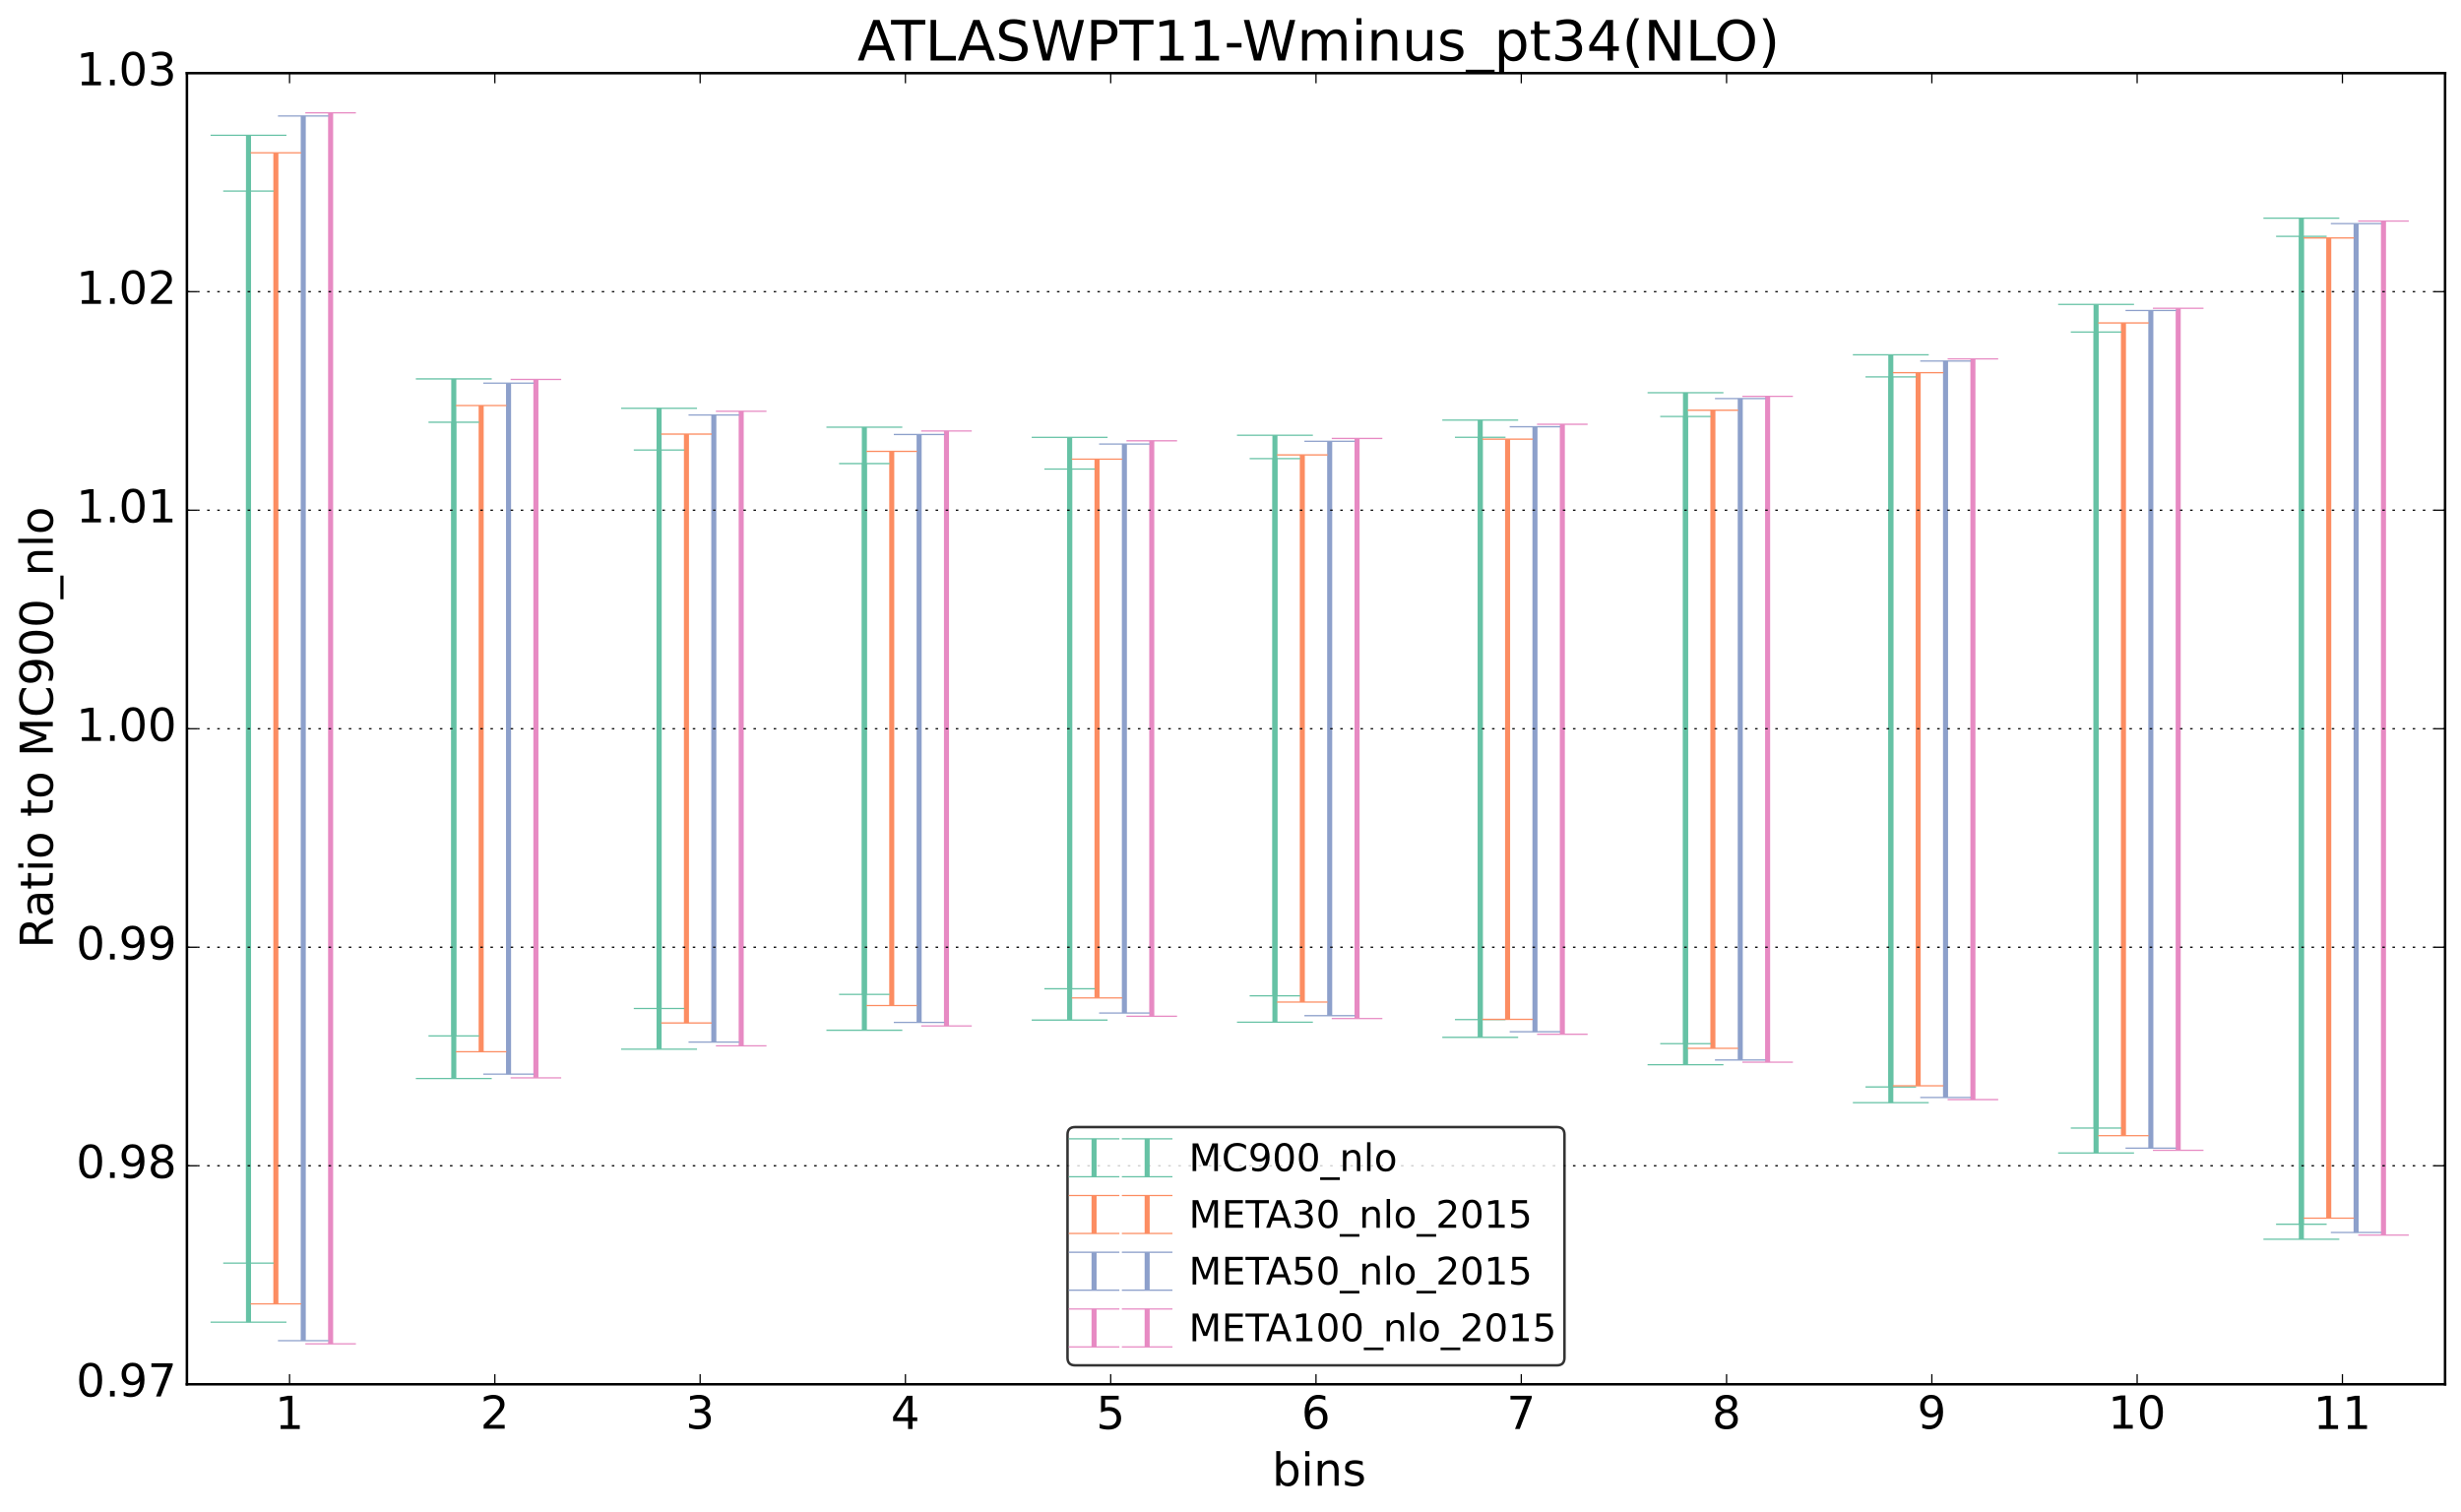 <?xml version="1.0" encoding="utf-8" standalone="no"?>
<!DOCTYPE svg PUBLIC "-//W3C//DTD SVG 1.1//EN"
  "http://www.w3.org/Graphics/SVG/1.1/DTD/svg11.dtd">
<!-- Created with matplotlib (http://matplotlib.org/) -->
<svg height="598pt" version="1.1" viewBox="0 0 973 598" width="973pt" xmlns="http://www.w3.org/2000/svg" xmlns:xlink="http://www.w3.org/1999/xlink">
 <defs>
  <style type="text/css">
*{stroke-linecap:butt;stroke-linejoin:round;}
  </style>
 </defs>
 <g id="figure_1">
  <g id="patch_1">
   <path d="
M0 598.358
L973.901 598.358
L973.901 0
L0 0
z
" style="fill:#ffffff;"/>
  </g>
  <g id="axes_1">
   <g id="patch_2">
    <path d="
M73.901 547.317
L966.701 547.317
L966.701 28.917
L73.901 28.917
z
" style="fill:#ffffff;"/>
   </g>
   <g id="LineCollection_1">
    <path clip-path="url(#p2354065b22)" d="
M98.25 499.414
L98.25 75.543" style="fill:none;stroke:#66c2a5;stroke-width:2.0;"/>
    <path clip-path="url(#p2354065b22)" d="
M179.414 409.581
L179.414 166.941" style="fill:none;stroke:#66c2a5;stroke-width:2.0;"/>
    <path clip-path="url(#p2354065b22)" d="
M260.578 398.731
L260.578 177.935" style="fill:none;stroke:#66c2a5;stroke-width:2.0;"/>
    <path clip-path="url(#p2354065b22)" d="
M341.741 393.156
L341.741 183.288" style="fill:none;stroke:#66c2a5;stroke-width:2.0;"/>
    <path clip-path="url(#p2354065b22)" d="
M422.905 390.94
L422.905 185.448" style="fill:none;stroke:#66c2a5;stroke-width:2.0;"/>
    <path clip-path="url(#p2354065b22)" d="
M504.069 393.727
L504.069 181.334" style="fill:none;stroke:#66c2a5;stroke-width:2.0;"/>
    <path clip-path="url(#p2354065b22)" d="
M585.232 403.113
L585.232 172.899" style="fill:none;stroke:#66c2a5;stroke-width:2.0;"/>
    <path clip-path="url(#p2354065b22)" d="
M666.396 412.643
L666.396 164.678" style="fill:none;stroke:#66c2a5;stroke-width:2.0;"/>
    <path clip-path="url(#p2354065b22)" d="
M747.559 429.755
L747.559 149.023" style="fill:none;stroke:#66c2a5;stroke-width:2.0;"/>
    <path clip-path="url(#p2354065b22)" d="
M828.723 446.018
L828.723 131.28" style="fill:none;stroke:#66c2a5;stroke-width:2.0;"/>
    <path clip-path="url(#p2354065b22)" d="
M909.887 484.037
L909.887 93.449" style="fill:none;stroke:#66c2a5;stroke-width:2.0;"/>
   </g>
   <g id="LineCollection_2">
    <path clip-path="url(#p2354065b22)" d="
M98.25 522.75
L98.25 53.483" style="fill:none;stroke:#66c2a5;stroke-width:2.0;"/>
    <path clip-path="url(#p2354065b22)" d="
M179.414 426.415
L179.414 149.818" style="fill:none;stroke:#66c2a5;stroke-width:2.0;"/>
    <path clip-path="url(#p2354065b22)" d="
M260.578 414.813
L260.578 161.42" style="fill:none;stroke:#66c2a5;stroke-width:2.0;"/>
    <path clip-path="url(#p2354065b22)" d="
M341.741 407.335
L341.741 168.898" style="fill:none;stroke:#66c2a5;stroke-width:2.0;"/>
    <path clip-path="url(#p2354065b22)" d="
M422.905 403.315
L422.905 172.918" style="fill:none;stroke:#66c2a5;stroke-width:2.0;"/>
    <path clip-path="url(#p2354065b22)" d="
M504.069 404.151
L504.069 172.082" style="fill:none;stroke:#66c2a5;stroke-width:2.0;"/>
    <path clip-path="url(#p2354065b22)" d="
M585.232 410.139
L585.232 166.094" style="fill:none;stroke:#66c2a5;stroke-width:2.0;"/>
    <path clip-path="url(#p2354065b22)" d="
M666.396 420.963
L666.396 155.27" style="fill:none;stroke:#66c2a5;stroke-width:2.0;"/>
    <path clip-path="url(#p2354065b22)" d="
M747.559 435.959
L747.559 140.274" style="fill:none;stroke:#66c2a5;stroke-width:2.0;"/>
    <path clip-path="url(#p2354065b22)" d="
M828.723 455.875
L828.723 120.358" style="fill:none;stroke:#66c2a5;stroke-width:2.0;"/>
    <path clip-path="url(#p2354065b22)" d="
M909.887 489.967
L909.887 86.267" style="fill:none;stroke:#66c2a5;stroke-width:2.0;"/>
   </g>
   <g id="LineCollection_3">
    <path clip-path="url(#p2354065b22)" d="
M109.072 515.518
L109.072 60.416" style="fill:none;stroke:#fc8d62;stroke-width:2.0;"/>
    <path clip-path="url(#p2354065b22)" d="
M190.236 415.834
L190.236 160.342" style="fill:none;stroke:#fc8d62;stroke-width:2.0;"/>
    <path clip-path="url(#p2354065b22)" d="
M271.399 404.457
L271.399 171.639" style="fill:none;stroke:#fc8d62;stroke-width:2.0;"/>
    <path clip-path="url(#p2354065b22)" d="
M352.563 397.563
L352.563 178.463" style="fill:none;stroke:#fc8d62;stroke-width:2.0;"/>
    <path clip-path="url(#p2354065b22)" d="
M433.727 394.552
L433.727 181.537" style="fill:none;stroke:#fc8d62;stroke-width:2.0;"/>
    <path clip-path="url(#p2354065b22)" d="
M514.89 396.193
L514.89 179.863" style="fill:none;stroke:#fc8d62;stroke-width:2.0;"/>
    <path clip-path="url(#p2354065b22)" d="
M596.054 403.03
L596.054 173.636" style="fill:none;stroke:#fc8d62;stroke-width:2.0;"/>
    <path clip-path="url(#p2354065b22)" d="
M677.218 414.485
L677.218 162.192" style="fill:none;stroke:#fc8d62;stroke-width:2.0;"/>
    <path clip-path="url(#p2354065b22)" d="
M758.381 429.307
L758.381 147.349" style="fill:none;stroke:#fc8d62;stroke-width:2.0;"/>
    <path clip-path="url(#p2354065b22)" d="
M839.545 449.017
L839.545 127.684" style="fill:none;stroke:#fc8d62;stroke-width:2.0;"/>
    <path clip-path="url(#p2354065b22)" d="
M920.709 481.632
L920.709 94.083" style="fill:none;stroke:#fc8d62;stroke-width:2.0;"/>
   </g>
   <g id="LineCollection_4">
    <path clip-path="url(#p2354065b22)" d="
M119.894 530.068
L119.894 45.866" style="fill:none;stroke:#8da0cb;stroke-width:2.0;"/>
    <path clip-path="url(#p2354065b22)" d="
M201.058 424.686
L201.058 151.491" style="fill:none;stroke:#8da0cb;stroke-width:2.0;"/>
    <path clip-path="url(#p2354065b22)" d="
M282.221 412.024
L282.221 164.072" style="fill:none;stroke:#8da0cb;stroke-width:2.0;"/>
    <path clip-path="url(#p2354065b22)" d="
M363.385 404.232
L363.385 171.794" style="fill:none;stroke:#8da0cb;stroke-width:2.0;"/>
    <path clip-path="url(#p2354065b22)" d="
M444.549 400.531
L444.549 175.558" style="fill:none;stroke:#8da0cb;stroke-width:2.0;"/>
    <path clip-path="url(#p2354065b22)" d="
M525.712 401.575
L525.712 174.481" style="fill:none;stroke:#8da0cb;stroke-width:2.0;"/>
    <path clip-path="url(#p2354065b22)" d="
M606.876 407.934
L606.876 168.731" style="fill:none;stroke:#8da0cb;stroke-width:2.0;"/>
    <path clip-path="url(#p2354065b22)" d="
M688.039 419.088
L688.039 157.589" style="fill:none;stroke:#8da0cb;stroke-width:2.0;"/>
    <path clip-path="url(#p2354065b22)" d="
M769.203 433.917
L769.203 142.739" style="fill:none;stroke:#8da0cb;stroke-width:2.0;"/>
    <path clip-path="url(#p2354065b22)" d="
M850.367 453.942
L850.367 122.759" style="fill:none;stroke:#8da0cb;stroke-width:2.0;"/>
    <path clip-path="url(#p2354065b22)" d="
M931.53 487.298
L931.53 88.417" style="fill:none;stroke:#8da0cb;stroke-width:2.0;"/>
   </g>
   <g id="LineCollection_5">
    <path clip-path="url(#p2354065b22)" d="
M130.716 531.331
L130.716 44.603" style="fill:none;stroke:#e78ac3;stroke-width:2.0;"/>
    <path clip-path="url(#p2354065b22)" d="
M211.879 426.154
L211.879 150.023" style="fill:none;stroke:#e78ac3;stroke-width:2.0;"/>
    <path clip-path="url(#p2354065b22)" d="
M293.043 413.495
L293.043 162.6" style="fill:none;stroke:#e78ac3;stroke-width:2.0;"/>
    <path clip-path="url(#p2354065b22)" d="
M374.207 405.631
L374.207 170.395" style="fill:none;stroke:#e78ac3;stroke-width:2.0;"/>
    <path clip-path="url(#p2354065b22)" d="
M455.37 401.809
L455.37 174.281" style="fill:none;stroke:#e78ac3;stroke-width:2.0;"/>
    <path clip-path="url(#p2354065b22)" d="
M536.534 402.707
L536.534 173.349" style="fill:none;stroke:#e78ac3;stroke-width:2.0;"/>
    <path clip-path="url(#p2354065b22)" d="
M617.698 408.918
L617.698 167.747" style="fill:none;stroke:#e78ac3;stroke-width:2.0;"/>
    <path clip-path="url(#p2354065b22)" d="
M698.861 419.97
L698.861 156.706" style="fill:none;stroke:#e78ac3;stroke-width:2.0;"/>
    <path clip-path="url(#p2354065b22)" d="
M780.025 434.761
L780.025 141.895" style="fill:none;stroke:#e78ac3;stroke-width:2.0;"/>
    <path clip-path="url(#p2354065b22)" d="
M861.189 454.808
L861.189 121.893" style="fill:none;stroke:#e78ac3;stroke-width:2.0;"/>
    <path clip-path="url(#p2354065b22)" d="
M942.352 488.322
L942.352 87.393" style="fill:none;stroke:#e78ac3;stroke-width:2.0;"/>
   </g>
   <g id="line2d_1">
    <defs>
     <path d="
M10 6.12323e-16
L-10 -6.12323e-16" id="m47a453df3d" style="stroke:#66c2a5;stroke-width:0.5;"/>
    </defs>
    <g clip-path="url(#p2354065b22)">
     <use style="fill:#66c2a5;stroke:#66c2a5;stroke-width:0.5;" x="98.25" xlink:href="#m47a453df3d" y="499.414"/>
     <use style="fill:#66c2a5;stroke:#66c2a5;stroke-width:0.5;" x="179.414" xlink:href="#m47a453df3d" y="409.581"/>
     <use style="fill:#66c2a5;stroke:#66c2a5;stroke-width:0.5;" x="260.578" xlink:href="#m47a453df3d" y="398.731"/>
     <use style="fill:#66c2a5;stroke:#66c2a5;stroke-width:0.5;" x="341.741" xlink:href="#m47a453df3d" y="393.156"/>
     <use style="fill:#66c2a5;stroke:#66c2a5;stroke-width:0.5;" x="422.905" xlink:href="#m47a453df3d" y="390.94"/>
     <use style="fill:#66c2a5;stroke:#66c2a5;stroke-width:0.5;" x="504.069" xlink:href="#m47a453df3d" y="393.727"/>
     <use style="fill:#66c2a5;stroke:#66c2a5;stroke-width:0.5;" x="585.232" xlink:href="#m47a453df3d" y="403.113"/>
     <use style="fill:#66c2a5;stroke:#66c2a5;stroke-width:0.5;" x="666.396" xlink:href="#m47a453df3d" y="412.643"/>
     <use style="fill:#66c2a5;stroke:#66c2a5;stroke-width:0.5;" x="747.559" xlink:href="#m47a453df3d" y="429.755"/>
     <use style="fill:#66c2a5;stroke:#66c2a5;stroke-width:0.5;" x="828.723" xlink:href="#m47a453df3d" y="446.018"/>
     <use style="fill:#66c2a5;stroke:#66c2a5;stroke-width:0.5;" x="909.887" xlink:href="#m47a453df3d" y="484.037"/>
    </g>
   </g>
   <g id="line2d_2">
    <g clip-path="url(#p2354065b22)">
     <use style="fill:#66c2a5;stroke:#66c2a5;stroke-width:0.5;" x="98.25" xlink:href="#m47a453df3d" y="75.543"/>
     <use style="fill:#66c2a5;stroke:#66c2a5;stroke-width:0.5;" x="179.414" xlink:href="#m47a453df3d" y="166.941"/>
     <use style="fill:#66c2a5;stroke:#66c2a5;stroke-width:0.5;" x="260.578" xlink:href="#m47a453df3d" y="177.935"/>
     <use style="fill:#66c2a5;stroke:#66c2a5;stroke-width:0.5;" x="341.741" xlink:href="#m47a453df3d" y="183.288"/>
     <use style="fill:#66c2a5;stroke:#66c2a5;stroke-width:0.5;" x="422.905" xlink:href="#m47a453df3d" y="185.448"/>
     <use style="fill:#66c2a5;stroke:#66c2a5;stroke-width:0.5;" x="504.069" xlink:href="#m47a453df3d" y="181.334"/>
     <use style="fill:#66c2a5;stroke:#66c2a5;stroke-width:0.5;" x="585.232" xlink:href="#m47a453df3d" y="172.899"/>
     <use style="fill:#66c2a5;stroke:#66c2a5;stroke-width:0.5;" x="666.396" xlink:href="#m47a453df3d" y="164.678"/>
     <use style="fill:#66c2a5;stroke:#66c2a5;stroke-width:0.5;" x="747.559" xlink:href="#m47a453df3d" y="149.023"/>
     <use style="fill:#66c2a5;stroke:#66c2a5;stroke-width:0.5;" x="828.723" xlink:href="#m47a453df3d" y="131.28"/>
     <use style="fill:#66c2a5;stroke:#66c2a5;stroke-width:0.5;" x="909.887" xlink:href="#m47a453df3d" y="93.449"/>
    </g>
   </g>
   <g id="line2d_3"/>
   <g id="line2d_4">
    <defs>
     <path d="
M15 9.18485e-16
L-15 -9.18485e-16" id="m4ee312dd9a" style="stroke:#66c2a5;stroke-width:0.5;"/>
    </defs>
    <g clip-path="url(#p2354065b22)">
     <use style="fill:#66c2a5;stroke:#66c2a5;stroke-width:0.5;" x="98.25" xlink:href="#m4ee312dd9a" y="522.75"/>
     <use style="fill:#66c2a5;stroke:#66c2a5;stroke-width:0.5;" x="179.414" xlink:href="#m4ee312dd9a" y="426.415"/>
     <use style="fill:#66c2a5;stroke:#66c2a5;stroke-width:0.5;" x="260.578" xlink:href="#m4ee312dd9a" y="414.813"/>
     <use style="fill:#66c2a5;stroke:#66c2a5;stroke-width:0.5;" x="341.741" xlink:href="#m4ee312dd9a" y="407.335"/>
     <use style="fill:#66c2a5;stroke:#66c2a5;stroke-width:0.5;" x="422.905" xlink:href="#m4ee312dd9a" y="403.315"/>
     <use style="fill:#66c2a5;stroke:#66c2a5;stroke-width:0.5;" x="504.069" xlink:href="#m4ee312dd9a" y="404.151"/>
     <use style="fill:#66c2a5;stroke:#66c2a5;stroke-width:0.5;" x="585.232" xlink:href="#m4ee312dd9a" y="410.139"/>
     <use style="fill:#66c2a5;stroke:#66c2a5;stroke-width:0.5;" x="666.396" xlink:href="#m4ee312dd9a" y="420.963"/>
     <use style="fill:#66c2a5;stroke:#66c2a5;stroke-width:0.5;" x="747.559" xlink:href="#m4ee312dd9a" y="435.959"/>
     <use style="fill:#66c2a5;stroke:#66c2a5;stroke-width:0.5;" x="828.723" xlink:href="#m4ee312dd9a" y="455.875"/>
     <use style="fill:#66c2a5;stroke:#66c2a5;stroke-width:0.5;" x="909.887" xlink:href="#m4ee312dd9a" y="489.967"/>
    </g>
   </g>
   <g id="line2d_5">
    <g clip-path="url(#p2354065b22)">
     <use style="fill:#66c2a5;stroke:#66c2a5;stroke-width:0.5;" x="98.25" xlink:href="#m4ee312dd9a" y="53.483"/>
     <use style="fill:#66c2a5;stroke:#66c2a5;stroke-width:0.5;" x="179.414" xlink:href="#m4ee312dd9a" y="149.818"/>
     <use style="fill:#66c2a5;stroke:#66c2a5;stroke-width:0.5;" x="260.578" xlink:href="#m4ee312dd9a" y="161.42"/>
     <use style="fill:#66c2a5;stroke:#66c2a5;stroke-width:0.5;" x="341.741" xlink:href="#m4ee312dd9a" y="168.898"/>
     <use style="fill:#66c2a5;stroke:#66c2a5;stroke-width:0.5;" x="422.905" xlink:href="#m4ee312dd9a" y="172.918"/>
     <use style="fill:#66c2a5;stroke:#66c2a5;stroke-width:0.5;" x="504.069" xlink:href="#m4ee312dd9a" y="172.082"/>
     <use style="fill:#66c2a5;stroke:#66c2a5;stroke-width:0.5;" x="585.232" xlink:href="#m4ee312dd9a" y="166.094"/>
     <use style="fill:#66c2a5;stroke:#66c2a5;stroke-width:0.5;" x="666.396" xlink:href="#m4ee312dd9a" y="155.27"/>
     <use style="fill:#66c2a5;stroke:#66c2a5;stroke-width:0.5;" x="747.559" xlink:href="#m4ee312dd9a" y="140.274"/>
     <use style="fill:#66c2a5;stroke:#66c2a5;stroke-width:0.5;" x="828.723" xlink:href="#m4ee312dd9a" y="120.358"/>
     <use style="fill:#66c2a5;stroke:#66c2a5;stroke-width:0.5;" x="909.887" xlink:href="#m4ee312dd9a" y="86.267"/>
    </g>
   </g>
   <g id="line2d_6"/>
   <g id="line2d_7">
    <defs>
     <path d="
M10 6.12323e-16
L-10 -6.12323e-16" id="md274c8b2e8" style="stroke:#fc8d62;stroke-width:0.5;"/>
    </defs>
    <g clip-path="url(#p2354065b22)">
     <use style="fill:#fc8d62;stroke:#fc8d62;stroke-width:0.5;" x="109.072" xlink:href="#md274c8b2e8" y="515.518"/>
     <use style="fill:#fc8d62;stroke:#fc8d62;stroke-width:0.5;" x="190.236" xlink:href="#md274c8b2e8" y="415.834"/>
     <use style="fill:#fc8d62;stroke:#fc8d62;stroke-width:0.5;" x="271.399" xlink:href="#md274c8b2e8" y="404.457"/>
     <use style="fill:#fc8d62;stroke:#fc8d62;stroke-width:0.5;" x="352.563" xlink:href="#md274c8b2e8" y="397.563"/>
     <use style="fill:#fc8d62;stroke:#fc8d62;stroke-width:0.5;" x="433.727" xlink:href="#md274c8b2e8" y="394.552"/>
     <use style="fill:#fc8d62;stroke:#fc8d62;stroke-width:0.5;" x="514.89" xlink:href="#md274c8b2e8" y="396.193"/>
     <use style="fill:#fc8d62;stroke:#fc8d62;stroke-width:0.5;" x="596.054" xlink:href="#md274c8b2e8" y="403.03"/>
     <use style="fill:#fc8d62;stroke:#fc8d62;stroke-width:0.5;" x="677.218" xlink:href="#md274c8b2e8" y="414.485"/>
     <use style="fill:#fc8d62;stroke:#fc8d62;stroke-width:0.5;" x="758.381" xlink:href="#md274c8b2e8" y="429.307"/>
     <use style="fill:#fc8d62;stroke:#fc8d62;stroke-width:0.5;" x="839.545" xlink:href="#md274c8b2e8" y="449.017"/>
     <use style="fill:#fc8d62;stroke:#fc8d62;stroke-width:0.5;" x="920.709" xlink:href="#md274c8b2e8" y="481.632"/>
    </g>
   </g>
   <g id="line2d_8">
    <g clip-path="url(#p2354065b22)">
     <use style="fill:#fc8d62;stroke:#fc8d62;stroke-width:0.5;" x="109.072" xlink:href="#md274c8b2e8" y="60.416"/>
     <use style="fill:#fc8d62;stroke:#fc8d62;stroke-width:0.5;" x="190.236" xlink:href="#md274c8b2e8" y="160.342"/>
     <use style="fill:#fc8d62;stroke:#fc8d62;stroke-width:0.5;" x="271.399" xlink:href="#md274c8b2e8" y="171.639"/>
     <use style="fill:#fc8d62;stroke:#fc8d62;stroke-width:0.5;" x="352.563" xlink:href="#md274c8b2e8" y="178.463"/>
     <use style="fill:#fc8d62;stroke:#fc8d62;stroke-width:0.5;" x="433.727" xlink:href="#md274c8b2e8" y="181.537"/>
     <use style="fill:#fc8d62;stroke:#fc8d62;stroke-width:0.5;" x="514.89" xlink:href="#md274c8b2e8" y="179.863"/>
     <use style="fill:#fc8d62;stroke:#fc8d62;stroke-width:0.5;" x="596.054" xlink:href="#md274c8b2e8" y="173.636"/>
     <use style="fill:#fc8d62;stroke:#fc8d62;stroke-width:0.5;" x="677.218" xlink:href="#md274c8b2e8" y="162.192"/>
     <use style="fill:#fc8d62;stroke:#fc8d62;stroke-width:0.5;" x="758.381" xlink:href="#md274c8b2e8" y="147.349"/>
     <use style="fill:#fc8d62;stroke:#fc8d62;stroke-width:0.5;" x="839.545" xlink:href="#md274c8b2e8" y="127.684"/>
     <use style="fill:#fc8d62;stroke:#fc8d62;stroke-width:0.5;" x="920.709" xlink:href="#md274c8b2e8" y="94.083"/>
    </g>
   </g>
   <g id="line2d_9"/>
   <g id="line2d_10">
    <defs>
     <path d="
M10 6.12323e-16
L-10 -6.12323e-16" id="m53d0598f09" style="stroke:#8da0cb;stroke-width:0.5;"/>
    </defs>
    <g clip-path="url(#p2354065b22)">
     <use style="fill:#8da0cb;stroke:#8da0cb;stroke-width:0.5;" x="119.894" xlink:href="#m53d0598f09" y="530.068"/>
     <use style="fill:#8da0cb;stroke:#8da0cb;stroke-width:0.5;" x="201.058" xlink:href="#m53d0598f09" y="424.686"/>
     <use style="fill:#8da0cb;stroke:#8da0cb;stroke-width:0.5;" x="282.221" xlink:href="#m53d0598f09" y="412.024"/>
     <use style="fill:#8da0cb;stroke:#8da0cb;stroke-width:0.5;" x="363.385" xlink:href="#m53d0598f09" y="404.232"/>
     <use style="fill:#8da0cb;stroke:#8da0cb;stroke-width:0.5;" x="444.549" xlink:href="#m53d0598f09" y="400.531"/>
     <use style="fill:#8da0cb;stroke:#8da0cb;stroke-width:0.5;" x="525.712" xlink:href="#m53d0598f09" y="401.575"/>
     <use style="fill:#8da0cb;stroke:#8da0cb;stroke-width:0.5;" x="606.876" xlink:href="#m53d0598f09" y="407.934"/>
     <use style="fill:#8da0cb;stroke:#8da0cb;stroke-width:0.5;" x="688.039" xlink:href="#m53d0598f09" y="419.088"/>
     <use style="fill:#8da0cb;stroke:#8da0cb;stroke-width:0.5;" x="769.203" xlink:href="#m53d0598f09" y="433.917"/>
     <use style="fill:#8da0cb;stroke:#8da0cb;stroke-width:0.5;" x="850.367" xlink:href="#m53d0598f09" y="453.942"/>
     <use style="fill:#8da0cb;stroke:#8da0cb;stroke-width:0.5;" x="931.53" xlink:href="#m53d0598f09" y="487.298"/>
    </g>
   </g>
   <g id="line2d_11">
    <g clip-path="url(#p2354065b22)">
     <use style="fill:#8da0cb;stroke:#8da0cb;stroke-width:0.5;" x="119.894" xlink:href="#m53d0598f09" y="45.866"/>
     <use style="fill:#8da0cb;stroke:#8da0cb;stroke-width:0.5;" x="201.058" xlink:href="#m53d0598f09" y="151.491"/>
     <use style="fill:#8da0cb;stroke:#8da0cb;stroke-width:0.5;" x="282.221" xlink:href="#m53d0598f09" y="164.072"/>
     <use style="fill:#8da0cb;stroke:#8da0cb;stroke-width:0.5;" x="363.385" xlink:href="#m53d0598f09" y="171.794"/>
     <use style="fill:#8da0cb;stroke:#8da0cb;stroke-width:0.5;" x="444.549" xlink:href="#m53d0598f09" y="175.558"/>
     <use style="fill:#8da0cb;stroke:#8da0cb;stroke-width:0.5;" x="525.712" xlink:href="#m53d0598f09" y="174.481"/>
     <use style="fill:#8da0cb;stroke:#8da0cb;stroke-width:0.5;" x="606.876" xlink:href="#m53d0598f09" y="168.731"/>
     <use style="fill:#8da0cb;stroke:#8da0cb;stroke-width:0.5;" x="688.039" xlink:href="#m53d0598f09" y="157.589"/>
     <use style="fill:#8da0cb;stroke:#8da0cb;stroke-width:0.5;" x="769.203" xlink:href="#m53d0598f09" y="142.739"/>
     <use style="fill:#8da0cb;stroke:#8da0cb;stroke-width:0.5;" x="850.367" xlink:href="#m53d0598f09" y="122.759"/>
     <use style="fill:#8da0cb;stroke:#8da0cb;stroke-width:0.5;" x="931.53" xlink:href="#m53d0598f09" y="88.417"/>
    </g>
   </g>
   <g id="line2d_12"/>
   <g id="line2d_13">
    <defs>
     <path d="
M10 6.12323e-16
L-10 -6.12323e-16" id="m14263a314f" style="stroke:#e78ac3;stroke-width:0.5;"/>
    </defs>
    <g clip-path="url(#p2354065b22)">
     <use style="fill:#e78ac3;stroke:#e78ac3;stroke-width:0.5;" x="130.716" xlink:href="#m14263a314f" y="531.331"/>
     <use style="fill:#e78ac3;stroke:#e78ac3;stroke-width:0.5;" x="211.879" xlink:href="#m14263a314f" y="426.154"/>
     <use style="fill:#e78ac3;stroke:#e78ac3;stroke-width:0.5;" x="293.043" xlink:href="#m14263a314f" y="413.495"/>
     <use style="fill:#e78ac3;stroke:#e78ac3;stroke-width:0.5;" x="374.207" xlink:href="#m14263a314f" y="405.631"/>
     <use style="fill:#e78ac3;stroke:#e78ac3;stroke-width:0.5;" x="455.37" xlink:href="#m14263a314f" y="401.809"/>
     <use style="fill:#e78ac3;stroke:#e78ac3;stroke-width:0.5;" x="536.534" xlink:href="#m14263a314f" y="402.707"/>
     <use style="fill:#e78ac3;stroke:#e78ac3;stroke-width:0.5;" x="617.698" xlink:href="#m14263a314f" y="408.918"/>
     <use style="fill:#e78ac3;stroke:#e78ac3;stroke-width:0.5;" x="698.861" xlink:href="#m14263a314f" y="419.97"/>
     <use style="fill:#e78ac3;stroke:#e78ac3;stroke-width:0.5;" x="780.025" xlink:href="#m14263a314f" y="434.761"/>
     <use style="fill:#e78ac3;stroke:#e78ac3;stroke-width:0.5;" x="861.189" xlink:href="#m14263a314f" y="454.808"/>
     <use style="fill:#e78ac3;stroke:#e78ac3;stroke-width:0.5;" x="942.352" xlink:href="#m14263a314f" y="488.322"/>
    </g>
   </g>
   <g id="line2d_14">
    <g clip-path="url(#p2354065b22)">
     <use style="fill:#e78ac3;stroke:#e78ac3;stroke-width:0.5;" x="130.716" xlink:href="#m14263a314f" y="44.603"/>
     <use style="fill:#e78ac3;stroke:#e78ac3;stroke-width:0.5;" x="211.879" xlink:href="#m14263a314f" y="150.023"/>
     <use style="fill:#e78ac3;stroke:#e78ac3;stroke-width:0.5;" x="293.043" xlink:href="#m14263a314f" y="162.6"/>
     <use style="fill:#e78ac3;stroke:#e78ac3;stroke-width:0.5;" x="374.207" xlink:href="#m14263a314f" y="170.395"/>
     <use style="fill:#e78ac3;stroke:#e78ac3;stroke-width:0.5;" x="455.37" xlink:href="#m14263a314f" y="174.281"/>
     <use style="fill:#e78ac3;stroke:#e78ac3;stroke-width:0.5;" x="536.534" xlink:href="#m14263a314f" y="173.349"/>
     <use style="fill:#e78ac3;stroke:#e78ac3;stroke-width:0.5;" x="617.698" xlink:href="#m14263a314f" y="167.747"/>
     <use style="fill:#e78ac3;stroke:#e78ac3;stroke-width:0.5;" x="698.861" xlink:href="#m14263a314f" y="156.706"/>
     <use style="fill:#e78ac3;stroke:#e78ac3;stroke-width:0.5;" x="780.025" xlink:href="#m14263a314f" y="141.895"/>
     <use style="fill:#e78ac3;stroke:#e78ac3;stroke-width:0.5;" x="861.189" xlink:href="#m14263a314f" y="121.893"/>
     <use style="fill:#e78ac3;stroke:#e78ac3;stroke-width:0.5;" x="942.352" xlink:href="#m14263a314f" y="87.393"/>
    </g>
   </g>
   <g id="line2d_15"/>
   <g id="patch_3">
    <path d="
M966.701 547.317
L966.701 28.917" style="fill:none;stroke:#000000;stroke-linecap:square;stroke-linejoin:miter;"/>
   </g>
   <g id="patch_4">
    <path d="
M73.901 28.917
L966.701 28.917" style="fill:none;stroke:#000000;stroke-linecap:square;stroke-linejoin:miter;"/>
   </g>
   <g id="patch_5">
    <path d="
M73.901 547.317
L73.901 28.917" style="fill:none;stroke:#000000;stroke-linecap:square;stroke-linejoin:miter;"/>
   </g>
   <g id="patch_6">
    <path d="
M73.901 547.317
L966.701 547.317" style="fill:none;stroke:#000000;stroke-linecap:square;stroke-linejoin:miter;"/>
   </g>
   <g id="matplotlib.axis_1">
    <g id="xtick_1">
     <g id="line2d_16">
      <defs>
       <path d="
M0 0
L0 -4" id="mc7db9fdffb" style="stroke:#000000;stroke-width:0.5;"/>
      </defs>
      <g>
       <use style="stroke:#000000;stroke-width:0.5;" x="114.483" xlink:href="#mc7db9fdffb" y="547.317"/>
      </g>
     </g>
     <g id="line2d_17">
      <defs>
       <path d="
M0 0
L0 4" id="m5a7d422ac3" style="stroke:#000000;stroke-width:0.5;"/>
      </defs>
      <g>
       <use style="stroke:#000000;stroke-width:0.5;" x="114.483" xlink:href="#m5a7d422ac3" y="28.917"/>
      </g>
     </g>
     <g id="text_1">
      <!-- $\mathdefault{1}$ -->
      <defs>
       <path d="
M12.406 8.297
L28.516 8.297
L28.516 63.922
L10.984 60.406
L10.984 69.391
L28.422 72.906
L38.281 72.906
L38.281 8.297
L54.391 8.297
L54.391 0
L12.406 0
z
" id="BitstreamVeraSans-Roman-31"/>
      </defs>
      <g transform="translate(108.723 564.994)scale(0.18 -0.18)">
       <use transform="translate(0.0 0.094)" xlink:href="#BitstreamVeraSans-Roman-31"/>
      </g>
     </g>
    </g>
    <g id="xtick_2">
     <g id="line2d_18">
      <g>
       <use style="stroke:#000000;stroke-width:0.5;" x="195.647" xlink:href="#mc7db9fdffb" y="547.317"/>
      </g>
     </g>
     <g id="line2d_19">
      <g>
       <use style="stroke:#000000;stroke-width:0.5;" x="195.647" xlink:href="#m5a7d422ac3" y="28.917"/>
      </g>
     </g>
     <g id="text_2">
      <!-- $\mathdefault{2}$ -->
      <defs>
       <path d="
M19.188 8.297
L53.609 8.297
L53.609 0
L7.328 0
L7.328 8.297
Q12.938 14.109 22.625 23.891
Q32.328 33.688 34.812 36.531
Q39.547 41.844 41.422 45.531
Q43.312 49.219 43.312 52.781
Q43.312 58.594 39.234 62.25
Q35.156 65.922 28.609 65.922
Q23.969 65.922 18.812 64.312
Q13.672 62.703 7.812 59.422
L7.812 69.391
Q13.766 71.781 18.938 73
Q24.125 74.219 28.422 74.219
Q39.75 74.219 46.484 68.547
Q53.219 62.891 53.219 53.422
Q53.219 48.922 51.531 44.891
Q49.859 40.875 45.406 35.406
Q44.188 33.984 37.641 27.219
Q31.109 20.453 19.188 8.297" id="BitstreamVeraSans-Roman-32"/>
      </defs>
      <g transform="translate(189.887 564.994)scale(0.18 -0.18)">
       <use transform="translate(0.0 0.781)" xlink:href="#BitstreamVeraSans-Roman-32"/>
      </g>
     </g>
    </g>
    <g id="xtick_3">
     <g id="line2d_20">
      <g>
       <use style="stroke:#000000;stroke-width:0.5;" x="276.81" xlink:href="#mc7db9fdffb" y="547.317"/>
      </g>
     </g>
     <g id="line2d_21">
      <g>
       <use style="stroke:#000000;stroke-width:0.5;" x="276.81" xlink:href="#m5a7d422ac3" y="28.917"/>
      </g>
     </g>
     <g id="text_3">
      <!-- $\mathdefault{3}$ -->
      <defs>
       <path d="
M40.578 39.312
Q47.656 37.797 51.625 33
Q55.609 28.219 55.609 21.188
Q55.609 10.406 48.188 4.484
Q40.766 -1.422 27.094 -1.422
Q22.516 -1.422 17.656 -0.516
Q12.797 0.391 7.625 2.203
L7.625 11.719
Q11.719 9.328 16.594 8.109
Q21.484 6.891 26.812 6.891
Q36.078 6.891 40.938 10.547
Q45.797 14.203 45.797 21.188
Q45.797 27.641 41.281 31.266
Q36.766 34.906 28.719 34.906
L20.219 34.906
L20.219 43.016
L29.109 43.016
Q36.375 43.016 40.234 45.922
Q44.094 48.828 44.094 54.297
Q44.094 59.906 40.109 62.906
Q36.141 65.922 28.719 65.922
Q24.656 65.922 20.016 65.031
Q15.375 64.156 9.812 62.312
L9.812 71.094
Q15.438 72.656 20.344 73.438
Q25.25 74.219 29.594 74.219
Q40.828 74.219 47.359 69.109
Q53.906 64.016 53.906 55.328
Q53.906 49.266 50.438 45.094
Q46.969 40.922 40.578 39.312" id="BitstreamVeraSans-Roman-33"/>
      </defs>
      <g transform="translate(271.05 564.994)scale(0.18 -0.18)">
       <use transform="translate(0.0 0.781)" xlink:href="#BitstreamVeraSans-Roman-33"/>
      </g>
     </g>
    </g>
    <g id="xtick_4">
     <g id="line2d_22">
      <g>
       <use style="stroke:#000000;stroke-width:0.5;" x="357.974" xlink:href="#mc7db9fdffb" y="547.317"/>
      </g>
     </g>
     <g id="line2d_23">
      <g>
       <use style="stroke:#000000;stroke-width:0.5;" x="357.974" xlink:href="#m5a7d422ac3" y="28.917"/>
      </g>
     </g>
     <g id="text_4">
      <!-- $\mathdefault{4}$ -->
      <defs>
       <path d="
M37.797 64.312
L12.891 25.391
L37.797 25.391
z

M35.203 72.906
L47.609 72.906
L47.609 25.391
L58.016 25.391
L58.016 17.188
L47.609 17.188
L47.609 0
L37.797 0
L37.797 17.188
L4.891 17.188
L4.891 26.703
z
" id="BitstreamVeraSans-Roman-34"/>
      </defs>
      <g transform="translate(352.214 564.994)scale(0.18 -0.18)">
       <use transform="translate(0.0 0.094)" xlink:href="#BitstreamVeraSans-Roman-34"/>
      </g>
     </g>
    </g>
    <g id="xtick_5">
     <g id="line2d_24">
      <g>
       <use style="stroke:#000000;stroke-width:0.5;" x="439.138" xlink:href="#mc7db9fdffb" y="547.317"/>
      </g>
     </g>
     <g id="line2d_25">
      <g>
       <use style="stroke:#000000;stroke-width:0.5;" x="439.138" xlink:href="#m5a7d422ac3" y="28.917"/>
      </g>
     </g>
     <g id="text_5">
      <!-- $\mathdefault{5}$ -->
      <defs>
       <path d="
M10.797 72.906
L49.516 72.906
L49.516 64.594
L19.828 64.594
L19.828 46.734
Q21.969 47.469 24.109 47.828
Q26.266 48.188 28.422 48.188
Q40.625 48.188 47.75 41.5
Q54.891 34.812 54.891 23.391
Q54.891 11.625 47.562 5.094
Q40.234 -1.422 26.906 -1.422
Q22.312 -1.422 17.547 -0.641
Q12.797 0.141 7.719 1.703
L7.719 11.625
Q12.109 9.234 16.797 8.062
Q21.484 6.891 26.703 6.891
Q35.156 6.891 40.078 11.328
Q45.016 15.766 45.016 23.391
Q45.016 31 40.078 35.438
Q35.156 39.891 26.703 39.891
Q22.75 39.891 18.812 39.016
Q14.891 38.141 10.797 36.281
z
" id="BitstreamVeraSans-Roman-35"/>
      </defs>
      <g transform="translate(433.378 564.994)scale(0.18 -0.18)">
       <use transform="translate(0.0 0.094)" xlink:href="#BitstreamVeraSans-Roman-35"/>
      </g>
     </g>
    </g>
    <g id="xtick_6">
     <g id="line2d_26">
      <g>
       <use style="stroke:#000000;stroke-width:0.5;" x="520.301" xlink:href="#mc7db9fdffb" y="547.317"/>
      </g>
     </g>
     <g id="line2d_27">
      <g>
       <use style="stroke:#000000;stroke-width:0.5;" x="520.301" xlink:href="#m5a7d422ac3" y="28.917"/>
      </g>
     </g>
     <g id="text_6">
      <!-- $\mathdefault{6}$ -->
      <defs>
       <path d="
M33.016 40.375
Q26.375 40.375 22.484 35.828
Q18.609 31.297 18.609 23.391
Q18.609 15.531 22.484 10.953
Q26.375 6.391 33.016 6.391
Q39.656 6.391 43.531 10.953
Q47.406 15.531 47.406 23.391
Q47.406 31.297 43.531 35.828
Q39.656 40.375 33.016 40.375
M52.594 71.297
L52.594 62.312
Q48.875 64.062 45.094 64.984
Q41.312 65.922 37.594 65.922
Q27.828 65.922 22.672 59.328
Q17.531 52.734 16.797 39.406
Q19.672 43.656 24.016 45.922
Q28.375 48.188 33.594 48.188
Q44.578 48.188 50.953 41.516
Q57.328 34.859 57.328 23.391
Q57.328 12.156 50.688 5.359
Q44.047 -1.422 33.016 -1.422
Q20.359 -1.422 13.672 8.266
Q6.984 17.969 6.984 36.375
Q6.984 53.656 15.188 63.938
Q23.391 74.219 37.203 74.219
Q40.922 74.219 44.703 73.484
Q48.484 72.75 52.594 71.297" id="BitstreamVeraSans-Roman-36"/>
      </defs>
      <g transform="translate(514.541 564.994)scale(0.18 -0.18)">
       <use transform="translate(0.0 0.781)" xlink:href="#BitstreamVeraSans-Roman-36"/>
      </g>
     </g>
    </g>
    <g id="xtick_7">
     <g id="line2d_28">
      <g>
       <use style="stroke:#000000;stroke-width:0.5;" x="601.465" xlink:href="#mc7db9fdffb" y="547.317"/>
      </g>
     </g>
     <g id="line2d_29">
      <g>
       <use style="stroke:#000000;stroke-width:0.5;" x="601.465" xlink:href="#m5a7d422ac3" y="28.917"/>
      </g>
     </g>
     <g id="text_7">
      <!-- $\mathdefault{7}$ -->
      <defs>
       <path d="
M8.203 72.906
L55.078 72.906
L55.078 68.703
L28.609 0
L18.312 0
L43.219 64.594
L8.203 64.594
z
" id="BitstreamVeraSans-Roman-37"/>
      </defs>
      <g transform="translate(595.705 564.994)scale(0.18 -0.18)">
       <use transform="translate(0.0 0.094)" xlink:href="#BitstreamVeraSans-Roman-37"/>
      </g>
     </g>
    </g>
    <g id="xtick_8">
     <g id="line2d_30">
      <g>
       <use style="stroke:#000000;stroke-width:0.5;" x="682.629" xlink:href="#mc7db9fdffb" y="547.317"/>
      </g>
     </g>
     <g id="line2d_31">
      <g>
       <use style="stroke:#000000;stroke-width:0.5;" x="682.629" xlink:href="#m5a7d422ac3" y="28.917"/>
      </g>
     </g>
     <g id="text_8">
      <!-- $\mathdefault{8}$ -->
      <defs>
       <path d="
M31.781 34.625
Q24.75 34.625 20.719 30.859
Q16.703 27.094 16.703 20.516
Q16.703 13.922 20.719 10.156
Q24.75 6.391 31.781 6.391
Q38.812 6.391 42.859 10.172
Q46.922 13.969 46.922 20.516
Q46.922 27.094 42.891 30.859
Q38.875 34.625 31.781 34.625
M21.922 38.812
Q15.578 40.375 12.031 44.719
Q8.5 49.078 8.5 55.328
Q8.5 64.062 14.719 69.141
Q20.953 74.219 31.781 74.219
Q42.672 74.219 48.875 69.141
Q55.078 64.062 55.078 55.328
Q55.078 49.078 51.531 44.719
Q48 40.375 41.703 38.812
Q48.828 37.156 52.797 32.312
Q56.781 27.484 56.781 20.516
Q56.781 9.906 50.312 4.234
Q43.844 -1.422 31.781 -1.422
Q19.734 -1.422 13.25 4.234
Q6.781 9.906 6.781 20.516
Q6.781 27.484 10.781 32.312
Q14.797 37.156 21.922 38.812
M18.312 54.391
Q18.312 48.734 21.844 45.562
Q25.391 42.391 31.781 42.391
Q38.141 42.391 41.719 45.562
Q45.312 48.734 45.312 54.391
Q45.312 60.062 41.719 63.234
Q38.141 66.406 31.781 66.406
Q25.391 66.406 21.844 63.234
Q18.312 60.062 18.312 54.391" id="BitstreamVeraSans-Roman-38"/>
      </defs>
      <g transform="translate(676.869 564.994)scale(0.18 -0.18)">
       <use transform="translate(0.0 0.781)" xlink:href="#BitstreamVeraSans-Roman-38"/>
      </g>
     </g>
    </g>
    <g id="xtick_9">
     <g id="line2d_32">
      <g>
       <use style="stroke:#000000;stroke-width:0.5;" x="763.792" xlink:href="#mc7db9fdffb" y="547.317"/>
      </g>
     </g>
     <g id="line2d_33">
      <g>
       <use style="stroke:#000000;stroke-width:0.5;" x="763.792" xlink:href="#m5a7d422ac3" y="28.917"/>
      </g>
     </g>
     <g id="text_9">
      <!-- $\mathdefault{9}$ -->
      <defs>
       <path d="
M10.984 1.516
L10.984 10.5
Q14.703 8.734 18.5 7.812
Q22.312 6.891 25.984 6.891
Q35.75 6.891 40.891 13.453
Q46.047 20.016 46.781 33.406
Q43.953 29.203 39.594 26.953
Q35.25 24.703 29.984 24.703
Q19.047 24.703 12.672 31.312
Q6.297 37.938 6.297 49.422
Q6.297 60.641 12.938 67.422
Q19.578 74.219 30.609 74.219
Q43.266 74.219 49.922 64.516
Q56.594 54.828 56.594 36.375
Q56.594 19.141 48.406 8.859
Q40.234 -1.422 26.422 -1.422
Q22.703 -1.422 18.891 -0.688
Q15.094 0.047 10.984 1.516
M30.609 32.422
Q37.25 32.422 41.125 36.953
Q45.016 41.5 45.016 49.422
Q45.016 57.281 41.125 61.844
Q37.25 66.406 30.609 66.406
Q23.969 66.406 20.094 61.844
Q16.219 57.281 16.219 49.422
Q16.219 41.5 20.094 36.953
Q23.969 32.422 30.609 32.422" id="BitstreamVeraSans-Roman-39"/>
      </defs>
      <g transform="translate(758.032 564.994)scale(0.18 -0.18)">
       <use transform="translate(0.0 0.781)" xlink:href="#BitstreamVeraSans-Roman-39"/>
      </g>
     </g>
    </g>
    <g id="xtick_10">
     <g id="line2d_34">
      <g>
       <use style="stroke:#000000;stroke-width:0.5;" x="844.956" xlink:href="#mc7db9fdffb" y="547.317"/>
      </g>
     </g>
     <g id="line2d_35">
      <g>
       <use style="stroke:#000000;stroke-width:0.5;" x="844.956" xlink:href="#m5a7d422ac3" y="28.917"/>
      </g>
     </g>
     <g id="text_10">
      <!-- $\mathdefault{10}$ -->
      <defs>
       <path d="
M31.781 66.406
Q24.172 66.406 20.328 58.906
Q16.5 51.422 16.5 36.375
Q16.5 21.391 20.328 13.891
Q24.172 6.391 31.781 6.391
Q39.453 6.391 43.281 13.891
Q47.125 21.391 47.125 36.375
Q47.125 51.422 43.281 58.906
Q39.453 66.406 31.781 66.406
M31.781 74.219
Q44.047 74.219 50.516 64.516
Q56.984 54.828 56.984 36.375
Q56.984 17.969 50.516 8.266
Q44.047 -1.422 31.781 -1.422
Q19.531 -1.422 13.062 8.266
Q6.594 17.969 6.594 36.375
Q6.594 54.828 13.062 64.516
Q19.531 74.219 31.781 74.219" id="BitstreamVeraSans-Roman-30"/>
      </defs>
      <g transform="translate(833.436 564.994)scale(0.18 -0.18)">
       <use transform="translate(0.0 0.781)" xlink:href="#BitstreamVeraSans-Roman-31"/>
       <use transform="translate(63.623 0.781)" xlink:href="#BitstreamVeraSans-Roman-30"/>
      </g>
     </g>
    </g>
    <g id="xtick_11">
     <g id="line2d_36">
      <g>
       <use style="stroke:#000000;stroke-width:0.5;" x="926.119" xlink:href="#mc7db9fdffb" y="547.317"/>
      </g>
     </g>
     <g id="line2d_37">
      <g>
       <use style="stroke:#000000;stroke-width:0.5;" x="926.119" xlink:href="#m5a7d422ac3" y="28.917"/>
      </g>
     </g>
     <g id="text_11">
      <!-- $\mathdefault{11}$ -->
      <g transform="translate(914.599 564.994)scale(0.18 -0.18)">
       <use transform="translate(0.0 0.094)" xlink:href="#BitstreamVeraSans-Roman-31"/>
       <use transform="translate(63.623 0.094)" xlink:href="#BitstreamVeraSans-Roman-31"/>
      </g>
     </g>
    </g>
    <g id="text_12">
     <!-- bins -->
     <defs>
      <path d="
M48.688 27.297
Q48.688 37.203 44.609 42.844
Q40.531 48.484 33.406 48.484
Q26.266 48.484 22.188 42.844
Q18.109 37.203 18.109 27.297
Q18.109 17.391 22.188 11.75
Q26.266 6.109 33.406 6.109
Q40.531 6.109 44.609 11.75
Q48.688 17.391 48.688 27.297
M18.109 46.391
Q20.953 51.266 25.266 53.625
Q29.594 56 35.594 56
Q45.562 56 51.781 48.094
Q58.016 40.188 58.016 27.297
Q58.016 14.406 51.781 6.484
Q45.562 -1.422 35.594 -1.422
Q29.594 -1.422 25.266 0.953
Q20.953 3.328 18.109 8.203
L18.109 0
L9.078 0
L9.078 75.984
L18.109 75.984
z
" id="BitstreamVeraSans-Roman-62"/>
      <path d="
M9.422 54.688
L18.406 54.688
L18.406 0
L9.422 0
z

M9.422 75.984
L18.406 75.984
L18.406 64.594
L9.422 64.594
z
" id="BitstreamVeraSans-Roman-69"/>
      <path d="
M54.891 33.016
L54.891 0
L45.906 0
L45.906 32.719
Q45.906 40.484 42.875 44.328
Q39.844 48.188 33.797 48.188
Q26.516 48.188 22.312 43.547
Q18.109 38.922 18.109 30.906
L18.109 0
L9.078 0
L9.078 54.688
L18.109 54.688
L18.109 46.188
Q21.344 51.125 25.703 53.562
Q30.078 56 35.797 56
Q45.219 56 50.047 50.172
Q54.891 44.344 54.891 33.016" id="BitstreamVeraSans-Roman-6e"/>
      <path d="
M44.281 53.078
L44.281 44.578
Q40.484 46.531 36.375 47.5
Q32.281 48.484 27.875 48.484
Q21.188 48.484 17.844 46.438
Q14.5 44.391 14.5 40.281
Q14.5 37.156 16.891 35.375
Q19.281 33.594 26.516 31.984
L29.594 31.297
Q39.156 29.25 43.188 25.516
Q47.219 21.781 47.219 15.094
Q47.219 7.469 41.188 3.016
Q35.156 -1.422 24.609 -1.422
Q20.219 -1.422 15.453 -0.562
Q10.688 0.297 5.422 2
L5.422 11.281
Q10.406 8.688 15.234 7.391
Q20.062 6.109 24.812 6.109
Q31.156 6.109 34.562 8.281
Q37.984 10.453 37.984 14.406
Q37.984 18.062 35.516 20.016
Q33.062 21.969 24.703 23.781
L21.578 24.516
Q13.234 26.266 9.516 29.906
Q5.812 33.547 5.812 39.891
Q5.812 47.609 11.281 51.797
Q16.75 56 26.812 56
Q31.781 56 36.172 55.266
Q40.578 54.547 44.281 53.078" id="BitstreamVeraSans-Roman-73"/>
     </defs>
     <g transform="translate(502.951 587.414)scale(0.18 -0.18)">
      <use xlink:href="#BitstreamVeraSans-Roman-62"/>
      <use x="63.477" xlink:href="#BitstreamVeraSans-Roman-69"/>
      <use x="91.26" xlink:href="#BitstreamVeraSans-Roman-6e"/>
      <use x="154.639" xlink:href="#BitstreamVeraSans-Roman-73"/>
     </g>
    </g>
   </g>
   <g id="matplotlib.axis_2">
    <g id="ytick_1">
     <g id="line2d_38">
      <path clip-path="url(#p2354065b22)" d="
M73.901 547.317
L966.701 547.317" style="fill:none;stroke:#000000;stroke-dasharray:1,3;stroke-dashoffset:0.0;stroke-width:0.5;"/>
     </g>
     <g id="line2d_39">
      <defs>
       <path d="
M0 0
L4 0" id="md7965d1ba0" style="stroke:#000000;stroke-width:0.5;"/>
      </defs>
      <g>
       <use style="stroke:#000000;stroke-width:0.5;" x="73.901" xlink:href="#md7965d1ba0" y="547.317"/>
      </g>
     </g>
     <g id="line2d_40">
      <defs>
       <path d="
M0 0
L-4 0" id="md9a1c1a7cd" style="stroke:#000000;stroke-width:0.5;"/>
      </defs>
      <g>
       <use style="stroke:#000000;stroke-width:0.5;" x="966.701" xlink:href="#md9a1c1a7cd" y="547.317"/>
      </g>
     </g>
     <g id="text_13">
      <!-- $\mathdefault{0.97}$ -->
      <defs>
       <path d="
M10.688 12.406
L21 12.406
L21 0
L10.688 0
z
" id="BitstreamVeraSans-Roman-2e"/>
      </defs>
      <g transform="translate(30.121 552.283)scale(0.18 -0.18)">
       <use transform="translate(0.0 0.781)" xlink:href="#BitstreamVeraSans-Roman-30"/>
       <use transform="translate(63.623 0.781)" xlink:href="#BitstreamVeraSans-Roman-2e"/>
       <use transform="translate(93.402 0.781)" xlink:href="#BitstreamVeraSans-Roman-39"/>
       <use transform="translate(157.025 0.781)" xlink:href="#BitstreamVeraSans-Roman-37"/>
      </g>
     </g>
    </g>
    <g id="ytick_2">
     <g id="line2d_41">
      <path clip-path="url(#p2354065b22)" d="
M73.901 460.917
L966.701 460.917" style="fill:none;stroke:#000000;stroke-dasharray:1,3;stroke-dashoffset:0.0;stroke-width:0.5;"/>
     </g>
     <g id="line2d_42">
      <g>
       <use style="stroke:#000000;stroke-width:0.5;" x="73.901" xlink:href="#md7965d1ba0" y="460.917"/>
      </g>
     </g>
     <g id="line2d_43">
      <g>
       <use style="stroke:#000000;stroke-width:0.5;" x="966.701" xlink:href="#md9a1c1a7cd" y="460.917"/>
      </g>
     </g>
     <g id="text_14">
      <!-- $\mathdefault{0.98}$ -->
      <g transform="translate(30.121 465.883)scale(0.18 -0.18)">
       <use transform="translate(0.0 0.781)" xlink:href="#BitstreamVeraSans-Roman-30"/>
       <use transform="translate(63.623 0.781)" xlink:href="#BitstreamVeraSans-Roman-2e"/>
       <use transform="translate(93.402 0.781)" xlink:href="#BitstreamVeraSans-Roman-39"/>
       <use transform="translate(157.025 0.781)" xlink:href="#BitstreamVeraSans-Roman-38"/>
      </g>
     </g>
    </g>
    <g id="ytick_3">
     <g id="line2d_44">
      <path clip-path="url(#p2354065b22)" d="
M73.901 374.517
L966.701 374.517" style="fill:none;stroke:#000000;stroke-dasharray:1,3;stroke-dashoffset:0.0;stroke-width:0.5;"/>
     </g>
     <g id="line2d_45">
      <g>
       <use style="stroke:#000000;stroke-width:0.5;" x="73.901" xlink:href="#md7965d1ba0" y="374.517"/>
      </g>
     </g>
     <g id="line2d_46">
      <g>
       <use style="stroke:#000000;stroke-width:0.5;" x="966.701" xlink:href="#md9a1c1a7cd" y="374.517"/>
      </g>
     </g>
     <g id="text_15">
      <!-- $\mathdefault{0.99}$ -->
      <g transform="translate(30.121 379.483)scale(0.18 -0.18)">
       <use transform="translate(0.0 0.781)" xlink:href="#BitstreamVeraSans-Roman-30"/>
       <use transform="translate(63.623 0.781)" xlink:href="#BitstreamVeraSans-Roman-2e"/>
       <use transform="translate(93.402 0.781)" xlink:href="#BitstreamVeraSans-Roman-39"/>
       <use transform="translate(157.025 0.781)" xlink:href="#BitstreamVeraSans-Roman-39"/>
      </g>
     </g>
    </g>
    <g id="ytick_4">
     <g id="line2d_47">
      <path clip-path="url(#p2354065b22)" d="
M73.901 288.117
L966.701 288.117" style="fill:none;stroke:#000000;stroke-dasharray:1,3;stroke-dashoffset:0.0;stroke-width:0.5;"/>
     </g>
     <g id="line2d_48">
      <g>
       <use style="stroke:#000000;stroke-width:0.5;" x="73.901" xlink:href="#md7965d1ba0" y="288.117"/>
      </g>
     </g>
     <g id="line2d_49">
      <g>
       <use style="stroke:#000000;stroke-width:0.5;" x="966.701" xlink:href="#md9a1c1a7cd" y="288.117"/>
      </g>
     </g>
     <g id="text_16">
      <!-- $\mathdefault{1.00}$ -->
      <g transform="translate(30.121 293.083)scale(0.18 -0.18)">
       <use transform="translate(0.0 0.781)" xlink:href="#BitstreamVeraSans-Roman-31"/>
       <use transform="translate(63.623 0.781)" xlink:href="#BitstreamVeraSans-Roman-2e"/>
       <use transform="translate(93.402 0.781)" xlink:href="#BitstreamVeraSans-Roman-30"/>
       <use transform="translate(157.025 0.781)" xlink:href="#BitstreamVeraSans-Roman-30"/>
      </g>
     </g>
    </g>
    <g id="ytick_5">
     <g id="line2d_50">
      <path clip-path="url(#p2354065b22)" d="
M73.901 201.717
L966.701 201.717" style="fill:none;stroke:#000000;stroke-dasharray:1,3;stroke-dashoffset:0.0;stroke-width:0.5;"/>
     </g>
     <g id="line2d_51">
      <g>
       <use style="stroke:#000000;stroke-width:0.5;" x="73.901" xlink:href="#md7965d1ba0" y="201.717"/>
      </g>
     </g>
     <g id="line2d_52">
      <g>
       <use style="stroke:#000000;stroke-width:0.5;" x="966.701" xlink:href="#md9a1c1a7cd" y="201.717"/>
      </g>
     </g>
     <g id="text_17">
      <!-- $\mathdefault{1.01}$ -->
      <g transform="translate(30.121 206.683)scale(0.18 -0.18)">
       <use transform="translate(0.0 0.781)" xlink:href="#BitstreamVeraSans-Roman-31"/>
       <use transform="translate(63.623 0.781)" xlink:href="#BitstreamVeraSans-Roman-2e"/>
       <use transform="translate(93.402 0.781)" xlink:href="#BitstreamVeraSans-Roman-30"/>
       <use transform="translate(157.025 0.781)" xlink:href="#BitstreamVeraSans-Roman-31"/>
      </g>
     </g>
    </g>
    <g id="ytick_6">
     <g id="line2d_53">
      <path clip-path="url(#p2354065b22)" d="
M73.901 115.317
L966.701 115.317" style="fill:none;stroke:#000000;stroke-dasharray:1,3;stroke-dashoffset:0.0;stroke-width:0.5;"/>
     </g>
     <g id="line2d_54">
      <g>
       <use style="stroke:#000000;stroke-width:0.5;" x="73.901" xlink:href="#md7965d1ba0" y="115.317"/>
      </g>
     </g>
     <g id="line2d_55">
      <g>
       <use style="stroke:#000000;stroke-width:0.5;" x="966.701" xlink:href="#md9a1c1a7cd" y="115.317"/>
      </g>
     </g>
     <g id="text_18">
      <!-- $\mathdefault{1.02}$ -->
      <g transform="translate(30.121 120.283)scale(0.18 -0.18)">
       <use transform="translate(0.0 0.781)" xlink:href="#BitstreamVeraSans-Roman-31"/>
       <use transform="translate(63.623 0.781)" xlink:href="#BitstreamVeraSans-Roman-2e"/>
       <use transform="translate(93.402 0.781)" xlink:href="#BitstreamVeraSans-Roman-30"/>
       <use transform="translate(157.025 0.781)" xlink:href="#BitstreamVeraSans-Roman-32"/>
      </g>
     </g>
    </g>
    <g id="ytick_7">
     <g id="line2d_56">
      <path clip-path="url(#p2354065b22)" d="
M73.901 28.917
L966.701 28.917" style="fill:none;stroke:#000000;stroke-dasharray:1,3;stroke-dashoffset:0.0;stroke-width:0.5;"/>
     </g>
     <g id="line2d_57">
      <g>
       <use style="stroke:#000000;stroke-width:0.5;" x="73.901" xlink:href="#md7965d1ba0" y="28.917"/>
      </g>
     </g>
     <g id="line2d_58">
      <g>
       <use style="stroke:#000000;stroke-width:0.5;" x="966.701" xlink:href="#md9a1c1a7cd" y="28.917"/>
      </g>
     </g>
     <g id="text_19">
      <!-- $\mathdefault{1.03}$ -->
      <g transform="translate(30.121 33.883)scale(0.18 -0.18)">
       <use transform="translate(0.0 0.781)" xlink:href="#BitstreamVeraSans-Roman-31"/>
       <use transform="translate(63.623 0.781)" xlink:href="#BitstreamVeraSans-Roman-2e"/>
       <use transform="translate(93.402 0.781)" xlink:href="#BitstreamVeraSans-Roman-30"/>
       <use transform="translate(157.025 0.781)" xlink:href="#BitstreamVeraSans-Roman-33"/>
      </g>
     </g>
    </g>
    <g id="text_20">
     <!-- Ratio to MC900_nlo -->
     <defs>
      <path d="
M64.406 67.281
L64.406 56.891
Q59.422 61.531 53.781 63.812
Q48.141 66.109 41.797 66.109
Q29.297 66.109 22.656 58.469
Q16.016 50.828 16.016 36.375
Q16.016 21.969 22.656 14.328
Q29.297 6.688 41.797 6.688
Q48.141 6.688 53.781 8.984
Q59.422 11.281 64.406 15.922
L64.406 5.609
Q59.234 2.094 53.438 0.328
Q47.656 -1.422 41.219 -1.422
Q24.656 -1.422 15.125 8.703
Q5.609 18.844 5.609 36.375
Q5.609 53.953 15.125 64.078
Q24.656 74.219 41.219 74.219
Q47.75 74.219 53.531 72.484
Q59.328 70.75 64.406 67.281" id="BitstreamVeraSans-Roman-43"/>
      <path d="
M9.812 72.906
L24.516 72.906
L43.109 23.297
L61.812 72.906
L76.516 72.906
L76.516 0
L66.891 0
L66.891 64.016
L48.094 14.016
L38.188 14.016
L19.391 64.016
L19.391 0
L9.812 0
z
" id="BitstreamVeraSans-Roman-4d"/>
      <path d="
M50.984 -16.609
L50.984 -23.578
L-0.984 -23.578
L-0.984 -16.609
z
" id="BitstreamVeraSans-Roman-5f"/>
      <path d="
M44.391 34.188
Q47.562 33.109 50.562 29.594
Q53.562 26.078 56.594 19.922
L66.609 0
L56 0
L46.688 18.703
Q43.062 26.031 39.672 28.422
Q36.281 30.812 30.422 30.812
L19.672 30.812
L19.672 0
L9.812 0
L9.812 72.906
L32.078 72.906
Q44.578 72.906 50.734 67.672
Q56.891 62.453 56.891 51.906
Q56.891 45.016 53.688 40.469
Q50.484 35.938 44.391 34.188
M19.672 64.797
L19.672 38.922
L32.078 38.922
Q39.203 38.922 42.844 42.219
Q46.484 45.516 46.484 51.906
Q46.484 58.297 42.844 61.547
Q39.203 64.797 32.078 64.797
z
" id="BitstreamVeraSans-Roman-52"/>
      <path d="
M34.281 27.484
Q23.391 27.484 19.188 25
Q14.984 22.516 14.984 16.5
Q14.984 11.719 18.141 8.906
Q21.297 6.109 26.703 6.109
Q34.188 6.109 38.703 11.406
Q43.219 16.703 43.219 25.484
L43.219 27.484
z

M52.203 31.203
L52.203 0
L43.219 0
L43.219 8.297
Q40.141 3.328 35.547 0.953
Q30.953 -1.422 24.312 -1.422
Q15.922 -1.422 10.953 3.297
Q6 8.016 6 15.922
Q6 25.141 12.172 29.828
Q18.359 34.516 30.609 34.516
L43.219 34.516
L43.219 35.406
Q43.219 41.609 39.141 45
Q35.062 48.391 27.688 48.391
Q23 48.391 18.547 47.266
Q14.109 46.141 10.016 43.891
L10.016 52.203
Q14.938 54.109 19.578 55.047
Q24.219 56 28.609 56
Q40.484 56 46.344 49.844
Q52.203 43.703 52.203 31.203" id="BitstreamVeraSans-Roman-61"/>
      <path d="
M18.312 70.219
L18.312 54.688
L36.812 54.688
L36.812 47.703
L18.312 47.703
L18.312 18.016
Q18.312 11.328 20.141 9.422
Q21.969 7.516 27.594 7.516
L36.812 7.516
L36.812 0
L27.594 0
Q17.188 0 13.234 3.875
Q9.281 7.766 9.281 18.016
L9.281 47.703
L2.688 47.703
L2.688 54.688
L9.281 54.688
L9.281 70.219
z
" id="BitstreamVeraSans-Roman-74"/>
      <path d="
M9.422 75.984
L18.406 75.984
L18.406 0
L9.422 0
z
" id="BitstreamVeraSans-Roman-6c"/>
      <path id="BitstreamVeraSans-Roman-20"/>
      <path d="
M30.609 48.391
Q23.391 48.391 19.188 42.75
Q14.984 37.109 14.984 27.297
Q14.984 17.484 19.156 11.844
Q23.344 6.203 30.609 6.203
Q37.797 6.203 41.984 11.859
Q46.188 17.531 46.188 27.297
Q46.188 37.016 41.984 42.703
Q37.797 48.391 30.609 48.391
M30.609 56
Q42.328 56 49.016 48.375
Q55.719 40.766 55.719 27.297
Q55.719 13.875 49.016 6.219
Q42.328 -1.422 30.609 -1.422
Q18.844 -1.422 12.172 6.219
Q5.516 13.875 5.516 27.297
Q5.516 40.766 12.172 48.375
Q18.844 56 30.609 56" id="BitstreamVeraSans-Roman-6f"/>
     </defs>
     <g transform="translate(20.877 374.922)rotate(-90.0)scale(0.18 -0.18)">
      <use xlink:href="#BitstreamVeraSans-Roman-52"/>
      <use x="67.232" xlink:href="#BitstreamVeraSans-Roman-61"/>
      <use x="128.512" xlink:href="#BitstreamVeraSans-Roman-74"/>
      <use x="167.721" xlink:href="#BitstreamVeraSans-Roman-69"/>
      <use x="195.504" xlink:href="#BitstreamVeraSans-Roman-6f"/>
      <use x="256.686" xlink:href="#BitstreamVeraSans-Roman-20"/>
      <use x="288.473" xlink:href="#BitstreamVeraSans-Roman-74"/>
      <use x="327.682" xlink:href="#BitstreamVeraSans-Roman-6f"/>
      <use x="388.863" xlink:href="#BitstreamVeraSans-Roman-20"/>
      <use x="420.65" xlink:href="#BitstreamVeraSans-Roman-4d"/>
      <use x="506.93" xlink:href="#BitstreamVeraSans-Roman-43"/>
      <use x="576.754" xlink:href="#BitstreamVeraSans-Roman-39"/>
      <use x="640.377" xlink:href="#BitstreamVeraSans-Roman-30"/>
      <use x="704.0" xlink:href="#BitstreamVeraSans-Roman-30"/>
      <use x="767.623" xlink:href="#BitstreamVeraSans-Roman-5f"/>
      <use x="817.623" xlink:href="#BitstreamVeraSans-Roman-6e"/>
      <use x="881.002" xlink:href="#BitstreamVeraSans-Roman-6c"/>
      <use x="908.785" xlink:href="#BitstreamVeraSans-Roman-6f"/>
     </g>
    </g>
   </g>
   <g id="text_21">
    <!-- ATLASWPT11-Wminus_pt34(NLO) -->
    <defs>
     <path d="
M52 44.188
Q55.375 50.25 60.062 53.125
Q64.75 56 71.094 56
Q79.641 56 84.281 50.016
Q88.922 44.047 88.922 33.016
L88.922 0
L79.891 0
L79.891 32.719
Q79.891 40.578 77.094 44.375
Q74.312 48.188 68.609 48.188
Q61.625 48.188 57.562 43.547
Q53.516 38.922 53.516 30.906
L53.516 0
L44.484 0
L44.484 32.719
Q44.484 40.625 41.703 44.406
Q38.922 48.188 33.109 48.188
Q26.219 48.188 22.156 43.531
Q18.109 38.875 18.109 30.906
L18.109 0
L9.078 0
L9.078 54.688
L18.109 54.688
L18.109 46.188
Q21.188 51.219 25.484 53.609
Q29.781 56 35.688 56
Q41.656 56 45.828 52.969
Q50 49.953 52 44.188" id="BitstreamVeraSans-Roman-6d"/>
     <path d="
M53.516 70.516
L53.516 60.891
Q47.906 63.578 42.922 64.891
Q37.938 66.219 33.297 66.219
Q25.25 66.219 20.875 63.094
Q16.5 59.969 16.5 54.203
Q16.5 49.359 19.406 46.891
Q22.312 44.438 30.422 42.922
L36.375 41.703
Q47.406 39.594 52.656 34.297
Q57.906 29 57.906 20.125
Q57.906 9.516 50.797 4.047
Q43.703 -1.422 29.984 -1.422
Q24.812 -1.422 18.969 -0.25
Q13.141 0.922 6.891 3.219
L6.891 13.375
Q12.891 10.016 18.656 8.297
Q24.422 6.594 29.984 6.594
Q38.422 6.594 43.016 9.906
Q47.609 13.234 47.609 19.391
Q47.609 24.75 44.312 27.781
Q41.016 30.812 33.5 32.328
L27.484 33.5
Q16.453 35.688 11.516 40.375
Q6.594 45.062 6.594 53.422
Q6.594 63.094 13.406 68.656
Q20.219 74.219 32.172 74.219
Q37.312 74.219 42.625 73.281
Q47.953 72.359 53.516 70.516" id="BitstreamVeraSans-Roman-53"/>
     <path d="
M19.672 64.797
L19.672 37.406
L32.078 37.406
Q38.969 37.406 42.719 40.969
Q46.484 44.531 46.484 51.125
Q46.484 57.672 42.719 61.234
Q38.969 64.797 32.078 64.797
z

M9.812 72.906
L32.078 72.906
Q44.344 72.906 50.609 67.359
Q56.891 61.812 56.891 51.125
Q56.891 40.328 50.609 34.812
Q44.344 29.297 32.078 29.297
L19.672 29.297
L19.672 0
L9.812 0
z
" id="BitstreamVeraSans-Roman-50"/>
     <path d="
M34.188 63.188
L20.797 26.906
L47.609 26.906
z

M28.609 72.906
L39.797 72.906
L67.578 0
L57.328 0
L50.688 18.703
L17.828 18.703
L11.188 0
L0.781 0
z
" id="BitstreamVeraSans-Roman-41"/>
     <path d="
M3.328 72.906
L13.281 72.906
L28.609 11.281
L43.891 72.906
L54.984 72.906
L70.312 11.281
L85.594 72.906
L95.609 72.906
L77.297 0
L64.891 0
L49.516 63.281
L33.984 0
L21.578 0
z
" id="BitstreamVeraSans-Roman-57"/>
     <path d="
M9.812 72.906
L23.094 72.906
L55.422 11.922
L55.422 72.906
L64.984 72.906
L64.984 0
L51.703 0
L19.391 60.984
L19.391 0
L9.812 0
z
" id="BitstreamVeraSans-Roman-4e"/>
     <path d="
M-0.297 72.906
L61.375 72.906
L61.375 64.594
L35.5 64.594
L35.5 0
L25.594 0
L25.594 64.594
L-0.297 64.594
z
" id="BitstreamVeraSans-Roman-54"/>
     <path d="
M8.016 75.875
L15.828 75.875
Q23.141 64.359 26.781 53.312
Q30.422 42.281 30.422 31.391
Q30.422 20.453 26.781 9.375
Q23.141 -1.703 15.828 -13.188
L8.016 -13.188
Q14.5 -2 17.703 9.062
Q20.906 20.125 20.906 31.391
Q20.906 42.672 17.703 53.656
Q14.5 64.656 8.016 75.875" id="BitstreamVeraSans-Roman-29"/>
     <path d="
M18.109 8.203
L18.109 -20.797
L9.078 -20.797
L9.078 54.688
L18.109 54.688
L18.109 46.391
Q20.953 51.266 25.266 53.625
Q29.594 56 35.594 56
Q45.562 56 51.781 48.094
Q58.016 40.188 58.016 27.297
Q58.016 14.406 51.781 6.484
Q45.562 -1.422 35.594 -1.422
Q29.594 -1.422 25.266 0.953
Q20.953 3.328 18.109 8.203
M48.688 27.297
Q48.688 37.203 44.609 42.844
Q40.531 48.484 33.406 48.484
Q26.266 48.484 22.188 42.844
Q18.109 37.203 18.109 27.297
Q18.109 17.391 22.188 11.75
Q26.266 6.109 33.406 6.109
Q40.531 6.109 44.609 11.75
Q48.688 17.391 48.688 27.297" id="BitstreamVeraSans-Roman-70"/>
     <path d="
M9.812 72.906
L19.672 72.906
L19.672 8.297
L55.172 8.297
L55.172 0
L9.812 0
z
" id="BitstreamVeraSans-Roman-4c"/>
     <path d="
M8.5 21.578
L8.5 54.688
L17.484 54.688
L17.484 21.922
Q17.484 14.156 20.5 10.266
Q23.531 6.391 29.594 6.391
Q36.859 6.391 41.078 11.031
Q45.312 15.672 45.312 23.688
L45.312 54.688
L54.297 54.688
L54.297 0
L45.312 0
L45.312 8.406
Q42.047 3.422 37.719 1
Q33.406 -1.422 27.688 -1.422
Q18.266 -1.422 13.375 4.438
Q8.5 10.297 8.5 21.578" id="BitstreamVeraSans-Roman-75"/>
     <path d="
M39.406 66.219
Q28.656 66.219 22.328 58.203
Q16.016 50.203 16.016 36.375
Q16.016 22.609 22.328 14.594
Q28.656 6.594 39.406 6.594
Q50.141 6.594 56.422 14.594
Q62.703 22.609 62.703 36.375
Q62.703 50.203 56.422 58.203
Q50.141 66.219 39.406 66.219
M39.406 74.219
Q54.734 74.219 63.906 63.938
Q73.094 53.656 73.094 36.375
Q73.094 19.141 63.906 8.859
Q54.734 -1.422 39.406 -1.422
Q24.031 -1.422 14.812 8.828
Q5.609 19.094 5.609 36.375
Q5.609 53.656 14.812 63.938
Q24.031 74.219 39.406 74.219" id="BitstreamVeraSans-Roman-4f"/>
     <path d="
M31 75.875
Q24.469 64.656 21.281 53.656
Q18.109 42.672 18.109 31.391
Q18.109 20.125 21.312 9.062
Q24.516 -2 31 -13.188
L23.188 -13.188
Q15.875 -1.703 12.234 9.375
Q8.594 20.453 8.594 31.391
Q8.594 42.281 12.203 53.312
Q15.828 64.359 23.188 75.875
z
" id="BitstreamVeraSans-Roman-28"/>
     <path d="
M4.891 31.391
L31.203 31.391
L31.203 23.391
L4.891 23.391
z
" id="BitstreamVeraSans-Roman-2d"/>
    </defs>
    <g transform="translate(338.989 23.917)scale(0.22 -0.22)">
     <use xlink:href="#BitstreamVeraSans-Roman-41"/>
     <use x="60.658" xlink:href="#BitstreamVeraSans-Roman-54"/>
     <use x="121.742" xlink:href="#BitstreamVeraSans-Roman-4c"/>
     <use x="179.705" xlink:href="#BitstreamVeraSans-Roman-41"/>
     <use x="248.113" xlink:href="#BitstreamVeraSans-Roman-53"/>
     <use x="311.59" xlink:href="#BitstreamVeraSans-Roman-57"/>
     <use x="410.467" xlink:href="#BitstreamVeraSans-Roman-50"/>
     <use x="470.77" xlink:href="#BitstreamVeraSans-Roman-54"/>
     <use x="531.854" xlink:href="#BitstreamVeraSans-Roman-31"/>
     <use x="595.477" xlink:href="#BitstreamVeraSans-Roman-31"/>
     <use x="659.1" xlink:href="#BitstreamVeraSans-Roman-2d"/>
     <use x="691.184" xlink:href="#BitstreamVeraSans-Roman-57"/>
     <use x="790.061" xlink:href="#BitstreamVeraSans-Roman-6d"/>
     <use x="887.473" xlink:href="#BitstreamVeraSans-Roman-69"/>
     <use x="915.256" xlink:href="#BitstreamVeraSans-Roman-6e"/>
     <use x="978.635" xlink:href="#BitstreamVeraSans-Roman-75"/>
     <use x="1042.014" xlink:href="#BitstreamVeraSans-Roman-73"/>
     <use x="1094.113" xlink:href="#BitstreamVeraSans-Roman-5f"/>
     <use x="1144.113" xlink:href="#BitstreamVeraSans-Roman-70"/>
     <use x="1207.59" xlink:href="#BitstreamVeraSans-Roman-74"/>
     <use x="1246.799" xlink:href="#BitstreamVeraSans-Roman-33"/>
     <use x="1310.422" xlink:href="#BitstreamVeraSans-Roman-34"/>
     <use x="1374.045" xlink:href="#BitstreamVeraSans-Roman-28"/>
     <use x="1413.059" xlink:href="#BitstreamVeraSans-Roman-4e"/>
     <use x="1487.863" xlink:href="#BitstreamVeraSans-Roman-4c"/>
     <use x="1539.951" xlink:href="#BitstreamVeraSans-Roman-4f"/>
     <use x="1618.662" xlink:href="#BitstreamVeraSans-Roman-29"/>
    </g>
   </g>
   <g id="legend_1">
    <g id="patch_7">
     <path d="
M425.061 539.82
L615.541 539.82
Q618.54 539.82 618.54 536.821
L618.54 448.619
Q618.54 445.62 615.541 445.62
L425.061 445.62
Q422.062 445.62 422.062 448.619
L422.062 536.821
Q422.062 539.82 425.061 539.82
z
" style="fill:#ffffff;opacity:0.8;stroke:#000000;stroke-linejoin:miter;"/>
    </g>
    <g id="LineCollection_6">
     <path d="
M432.558 465.26
L432.558 450.266" style="fill:none;stroke:#66c2a5;stroke-width:2.0;"/>
     <path d="
M453.55 465.26
L453.55 450.266" style="fill:none;stroke:#66c2a5;stroke-width:2.0;"/>
    </g>
    <g id="line2d_59">
     <g>
      <use style="fill:#66c2a5;stroke:#66c2a5;stroke-width:0.5;" x="432.558" xlink:href="#m47a453df3d" y="465.26"/>
      <use style="fill:#66c2a5;stroke:#66c2a5;stroke-width:0.5;" x="453.55" xlink:href="#m47a453df3d" y="465.26"/>
     </g>
    </g>
    <g id="line2d_60">
     <g>
      <use style="fill:#66c2a5;stroke:#66c2a5;stroke-width:0.5;" x="432.558" xlink:href="#m47a453df3d" y="450.266"/>
      <use style="fill:#66c2a5;stroke:#66c2a5;stroke-width:0.5;" x="453.55" xlink:href="#m47a453df3d" y="450.266"/>
     </g>
    </g>
    <g id="line2d_61"/>
    <g id="line2d_62"/>
    <g id="text_22">
     <!-- MC900_nlo -->
     <g transform="translate(470.043 463.01)scale(0.15 -0.15)">
      <use xlink:href="#BitstreamVeraSans-Roman-4d"/>
      <use x="86.279" xlink:href="#BitstreamVeraSans-Roman-43"/>
      <use x="156.104" xlink:href="#BitstreamVeraSans-Roman-39"/>
      <use x="219.727" xlink:href="#BitstreamVeraSans-Roman-30"/>
      <use x="283.35" xlink:href="#BitstreamVeraSans-Roman-30"/>
      <use x="346.973" xlink:href="#BitstreamVeraSans-Roman-5f"/>
      <use x="396.973" xlink:href="#BitstreamVeraSans-Roman-6e"/>
      <use x="460.352" xlink:href="#BitstreamVeraSans-Roman-6c"/>
      <use x="488.135" xlink:href="#BitstreamVeraSans-Roman-6f"/>
     </g>
    </g>
    <g id="LineCollection_7">
     <path d="
M432.558 487.685
L432.558 472.691" style="fill:none;stroke:#fc8d62;stroke-width:2.0;"/>
     <path d="
M453.55 487.685
L453.55 472.691" style="fill:none;stroke:#fc8d62;stroke-width:2.0;"/>
    </g>
    <g id="line2d_63">
     <g>
      <use style="fill:#fc8d62;stroke:#fc8d62;stroke-width:0.5;" x="432.558" xlink:href="#md274c8b2e8" y="487.685"/>
      <use style="fill:#fc8d62;stroke:#fc8d62;stroke-width:0.5;" x="453.55" xlink:href="#md274c8b2e8" y="487.685"/>
     </g>
    </g>
    <g id="line2d_64">
     <g>
      <use style="fill:#fc8d62;stroke:#fc8d62;stroke-width:0.5;" x="432.558" xlink:href="#md274c8b2e8" y="472.691"/>
      <use style="fill:#fc8d62;stroke:#fc8d62;stroke-width:0.5;" x="453.55" xlink:href="#md274c8b2e8" y="472.691"/>
     </g>
    </g>
    <g id="line2d_65"/>
    <g id="line2d_66"/>
    <g id="text_23">
     <!-- META30_nlo_2015 -->
     <defs>
      <path d="
M9.812 72.906
L55.906 72.906
L55.906 64.594
L19.672 64.594
L19.672 43.016
L54.391 43.016
L54.391 34.719
L19.672 34.719
L19.672 8.297
L56.781 8.297
L56.781 0
L9.812 0
z
" id="BitstreamVeraSans-Roman-45"/>
     </defs>
     <g transform="translate(470.043 485.436)scale(0.15 -0.15)">
      <use xlink:href="#BitstreamVeraSans-Roman-4d"/>
      <use x="86.279" xlink:href="#BitstreamVeraSans-Roman-45"/>
      <use x="149.463" xlink:href="#BitstreamVeraSans-Roman-54"/>
      <use x="202.797" xlink:href="#BitstreamVeraSans-Roman-41"/>
      <use x="271.205" xlink:href="#BitstreamVeraSans-Roman-33"/>
      <use x="334.828" xlink:href="#BitstreamVeraSans-Roman-30"/>
      <use x="398.451" xlink:href="#BitstreamVeraSans-Roman-5f"/>
      <use x="448.451" xlink:href="#BitstreamVeraSans-Roman-6e"/>
      <use x="511.83" xlink:href="#BitstreamVeraSans-Roman-6c"/>
      <use x="539.613" xlink:href="#BitstreamVeraSans-Roman-6f"/>
      <use x="600.795" xlink:href="#BitstreamVeraSans-Roman-5f"/>
      <use x="650.795" xlink:href="#BitstreamVeraSans-Roman-32"/>
      <use x="714.418" xlink:href="#BitstreamVeraSans-Roman-30"/>
      <use x="778.041" xlink:href="#BitstreamVeraSans-Roman-31"/>
      <use x="841.664" xlink:href="#BitstreamVeraSans-Roman-35"/>
     </g>
    </g>
    <g id="LineCollection_8">
     <path d="
M432.558 510.11
L432.558 495.116" style="fill:none;stroke:#8da0cb;stroke-width:2.0;"/>
     <path d="
M453.55 510.11
L453.55 495.116" style="fill:none;stroke:#8da0cb;stroke-width:2.0;"/>
    </g>
    <g id="line2d_67">
     <g>
      <use style="fill:#8da0cb;stroke:#8da0cb;stroke-width:0.5;" x="432.558" xlink:href="#m53d0598f09" y="510.11"/>
      <use style="fill:#8da0cb;stroke:#8da0cb;stroke-width:0.5;" x="453.55" xlink:href="#m53d0598f09" y="510.11"/>
     </g>
    </g>
    <g id="line2d_68">
     <g>
      <use style="fill:#8da0cb;stroke:#8da0cb;stroke-width:0.5;" x="432.558" xlink:href="#m53d0598f09" y="495.116"/>
      <use style="fill:#8da0cb;stroke:#8da0cb;stroke-width:0.5;" x="453.55" xlink:href="#m53d0598f09" y="495.116"/>
     </g>
    </g>
    <g id="line2d_69"/>
    <g id="line2d_70"/>
    <g id="text_24">
     <!-- META50_nlo_2015 -->
     <g transform="translate(470.043 507.861)scale(0.15 -0.15)">
      <use xlink:href="#BitstreamVeraSans-Roman-4d"/>
      <use x="86.279" xlink:href="#BitstreamVeraSans-Roman-45"/>
      <use x="149.463" xlink:href="#BitstreamVeraSans-Roman-54"/>
      <use x="202.797" xlink:href="#BitstreamVeraSans-Roman-41"/>
      <use x="271.205" xlink:href="#BitstreamVeraSans-Roman-35"/>
      <use x="334.828" xlink:href="#BitstreamVeraSans-Roman-30"/>
      <use x="398.451" xlink:href="#BitstreamVeraSans-Roman-5f"/>
      <use x="448.451" xlink:href="#BitstreamVeraSans-Roman-6e"/>
      <use x="511.83" xlink:href="#BitstreamVeraSans-Roman-6c"/>
      <use x="539.613" xlink:href="#BitstreamVeraSans-Roman-6f"/>
      <use x="600.795" xlink:href="#BitstreamVeraSans-Roman-5f"/>
      <use x="650.795" xlink:href="#BitstreamVeraSans-Roman-32"/>
      <use x="714.418" xlink:href="#BitstreamVeraSans-Roman-30"/>
      <use x="778.041" xlink:href="#BitstreamVeraSans-Roman-31"/>
      <use x="841.664" xlink:href="#BitstreamVeraSans-Roman-35"/>
     </g>
    </g>
    <g id="LineCollection_9">
     <path d="
M432.558 532.536
L432.558 517.542" style="fill:none;stroke:#e78ac3;stroke-width:2.0;"/>
     <path d="
M453.55 532.536
L453.55 517.542" style="fill:none;stroke:#e78ac3;stroke-width:2.0;"/>
    </g>
    <g id="line2d_71">
     <g>
      <use style="fill:#e78ac3;stroke:#e78ac3;stroke-width:0.5;" x="432.558" xlink:href="#m14263a314f" y="532.536"/>
      <use style="fill:#e78ac3;stroke:#e78ac3;stroke-width:0.5;" x="453.55" xlink:href="#m14263a314f" y="532.536"/>
     </g>
    </g>
    <g id="line2d_72">
     <g>
      <use style="fill:#e78ac3;stroke:#e78ac3;stroke-width:0.5;" x="432.558" xlink:href="#m14263a314f" y="517.542"/>
      <use style="fill:#e78ac3;stroke:#e78ac3;stroke-width:0.5;" x="453.55" xlink:href="#m14263a314f" y="517.542"/>
     </g>
    </g>
    <g id="line2d_73"/>
    <g id="line2d_74"/>
    <g id="text_25">
     <!-- META100_nlo_2015 -->
     <g transform="translate(470.043 530.287)scale(0.15 -0.15)">
      <use xlink:href="#BitstreamVeraSans-Roman-4d"/>
      <use x="86.279" xlink:href="#BitstreamVeraSans-Roman-45"/>
      <use x="149.463" xlink:href="#BitstreamVeraSans-Roman-54"/>
      <use x="202.797" xlink:href="#BitstreamVeraSans-Roman-41"/>
      <use x="271.205" xlink:href="#BitstreamVeraSans-Roman-31"/>
      <use x="334.828" xlink:href="#BitstreamVeraSans-Roman-30"/>
      <use x="398.451" xlink:href="#BitstreamVeraSans-Roman-30"/>
      <use x="462.074" xlink:href="#BitstreamVeraSans-Roman-5f"/>
      <use x="512.074" xlink:href="#BitstreamVeraSans-Roman-6e"/>
      <use x="575.453" xlink:href="#BitstreamVeraSans-Roman-6c"/>
      <use x="603.236" xlink:href="#BitstreamVeraSans-Roman-6f"/>
      <use x="664.418" xlink:href="#BitstreamVeraSans-Roman-5f"/>
      <use x="714.418" xlink:href="#BitstreamVeraSans-Roman-32"/>
      <use x="778.041" xlink:href="#BitstreamVeraSans-Roman-30"/>
      <use x="841.664" xlink:href="#BitstreamVeraSans-Roman-31"/>
      <use x="905.287" xlink:href="#BitstreamVeraSans-Roman-35"/>
     </g>
    </g>
   </g>
  </g>
 </g>
 <defs>
  <clipPath id="p2354065b22">
   <rect height="518.4" width="892.8" x="73.901" y="28.917"/>
  </clipPath>
 </defs>
</svg>
